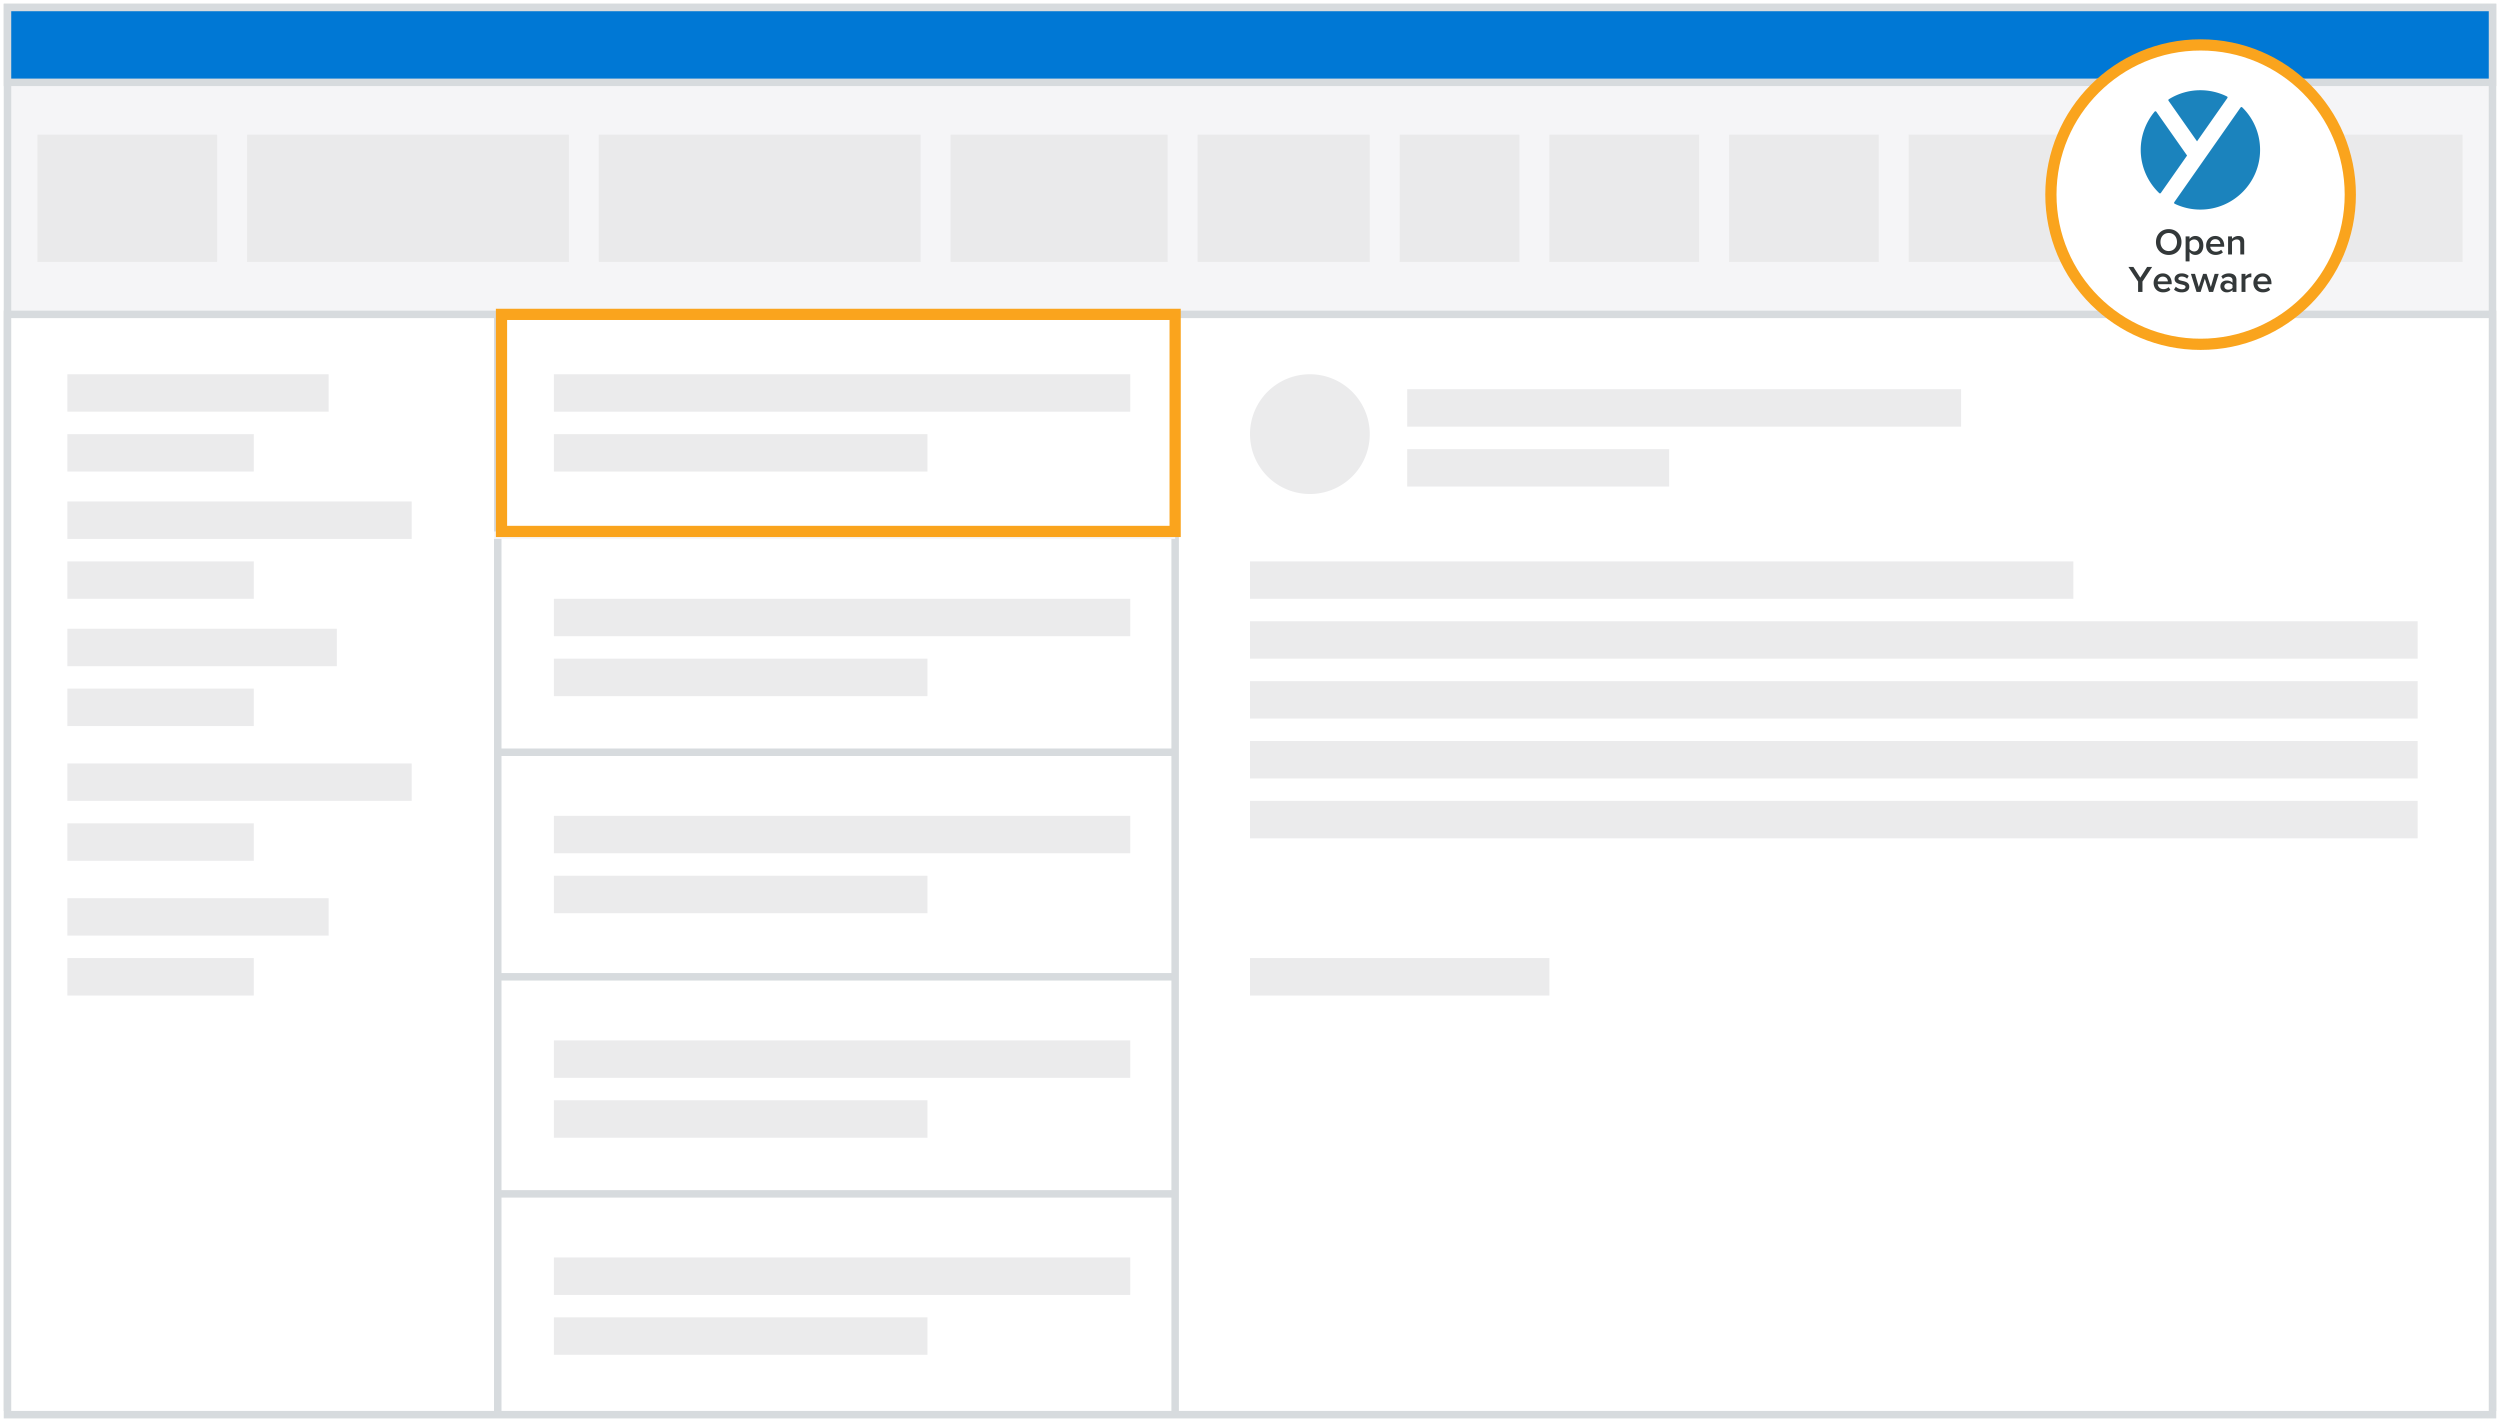 <svg width="334" height="190" xmlns="http://www.w3.org/2000/svg" xmlns:xlink="http://www.w3.org/1999/xlink"><defs><path id="a" d="M0 0h332v187H0z"/><circle id="c" cx="293" cy="25" r="20"/><filter x="-16.9%" y="-16.9%" width="133.8%" height="133.8%" filterUnits="objectBoundingBox" id="b"><feMorphology radius=".75" operator="dilate" in="SourceAlpha" result="shadowSpreadOuter1"/><feOffset in="shadowSpreadOuter1" result="shadowOffsetOuter1"/><feGaussianBlur stdDeviation="2" in="shadowOffsetOuter1" result="shadowBlurOuter1"/><feComposite in="shadowBlurOuter1" in2="SourceAlpha" operator="out" result="shadowBlurOuter1"/><feColorMatrix values="0 0 0 0 0.371 0 0 0 0 0.371 0 0 0 0 0.371 0 0 0 0.5 0" in="shadowBlurOuter1"/></filter><path id="e" d="M66 41h90v29H66z"/><filter x="-7.5%" y="-23.3%" width="115%" height="146.6%" filterUnits="objectBoundingBox" id="d"><feMorphology radius=".75" operator="dilate" in="SourceAlpha" result="shadowSpreadOuter1"/><feOffset in="shadowSpreadOuter1" result="shadowOffsetOuter1"/><feGaussianBlur stdDeviation="2" in="shadowOffsetOuter1" result="shadowBlurOuter1"/><feComposite in="shadowBlurOuter1" in2="SourceAlpha" operator="out" result="shadowBlurOuter1"/><feColorMatrix values="0 0 0 0 0.371 0 0 0 0 0.371 0 0 0 0 0.371 0 0 0 0.5 0" in="shadowBlurOuter1"/></filter></defs><g transform="translate(1 1)" fill="none" fill-rule="evenodd"><use stroke="#D7DBDE" fill="#F5F5F7" xlink:href="#a"/><path stroke="#D7DBDE" fill="#FFF" d="M0 41h332v147H0z"/><path stroke="#D7DBDE" fill="#0078D5" d="M0 0h332v10H0z"/><path fill="#E1E1E1" opacity=".5" d="M4 17h24v17H4zM32 17h43v17H32zM79 17h43v17H79zM126 17h29v17h-29zM186 17h16v17h-16zM206 17h20v17h-20zM230 17h20v17h-20zM254 17h47v17h-47zM305 17h23v17h-23zM159 17h23v17h-23z"/><path stroke="#D7DBDE" fill="#D7DBDE" stroke-linecap="square" d="M65.5 41.497v146.006M156 41.497v146.006"/><path d="M122.907 87v5H73v-5h49.907zM150 79v5H73v-5h77zM122.907 116v5H73v-5h49.907zM150 108v5H73v-5h77zM122.907 146v5H73v-5h49.907zM150 138v5H73v-5h77zM122.907 175v5H73v-5h49.907zM150 167v5H73v-5h77z" fill="#EBEBEC"/><path stroke="#F5F5F7" fill="#EBEBEC" stroke-linecap="square" d="M65.5 70.5h90"/><path stroke="#D7DBDE" fill="#D7DBDE" stroke-linecap="square" d="M65.5 99.5h90M65.5 129.5h90M65.5 158.5h90"/><path d="M174 49a8 8 0 1 1 0 16 8 8 0 0 1 0-16zm48 10v5h-35v-5h35zm39-8v5h-74v-5h74zM8 49h34.907v5H8zM8 66h46v5H8zM8 83h36v5H8zM8 101h46v5H8zM8 119h34.907v5H8zM166 74h110v5H166zM166 127h40v5h-40zM166 82h156v5H166zM166 90h156v5H166zM166 98h156v5H166zM166 106h156v5H166zM8 57h24.907v5H8zM8 74h24.907v5H8zM8 91h24.907v5H8zM8 109h24.907v5H8zM8 127h24.907v5H8z" fill="#EBEBEC"/><use fill="#000" filter="url(#b)" xlink:href="#c"/><use stroke="#FAA41D" stroke-width="1.5" fill="#FFF" xlink:href="#c"/><g fill="#1B83BD"><path d="M298.56 13.341a.144.144 0 0 0-.219.02l-8.857 12.65a.144.144 0 0 0 .056.211 7.884 7.884 0 0 0 3.433.778c4.396 0 7.973-3.577 7.973-7.973a7.907 7.907 0 0 0-2.387-5.686M289.602 13.721l2.921 4.162.117-.167 3.936-5.617a.143.143 0 0 0-.053-.21 8.008 8.008 0 0 0-3.55-.835c-1.493 0-2.95.417-4.213 1.206a.143.143 0 0 0-.042.204l.884 1.257M289.823 21.736l1.37-1.956-1.971-2.808-2.139-3.046a.144.144 0 0 0-.111-.06h-.006a.143.143 0 0 0-.11.05A7.981 7.981 0 0 0 285 19.028c0 2.17.902 4.274 2.474 5.773a.144.144 0 0 0 .216-.022l2.133-3.043"/></g><path d="M288.743 33.06c1 0 1.704-.73 1.704-1.725 0-.995-.704-1.725-1.704-1.725s-1.705.73-1.705 1.725c0 .995.704 1.725 1.704 1.725zm0-.52c-.675 0-1.106-.52-1.106-1.205 0-.69.43-1.205 1.106-1.205.67 0 1.105.515 1.105 1.205 0 .685-.435 1.205-1.106 1.205zm2.78 1.38v-1.255c.194.26.47.395.774.395.625 0 1.07-.475 1.07-1.27s-.445-1.265-1.07-1.265a.964.964 0 0 0-.775.39v-.33h-.524v3.335h.524zm.62-1.325a.798.798 0 0 1-.62-.325v-.955a.784.784 0 0 1 .62-.325c.415 0 .68.335.68.8 0 .47-.265.805-.68.805zm2.86.465c.385 0 .74-.12.98-.35l-.24-.345c-.17.17-.45.265-.685.265-.455 0-.73-.3-.77-.665h1.864v-.125c0-.76-.464-1.315-1.19-1.315-.714 0-1.224.565-1.224 1.265 0 .765.54 1.27 1.264 1.27zm.64-1.465h-1.36c.024-.295.23-.64.68-.64.474 0 .67.355.68.64zM297.197 33v-1.685a.795.795 0 0 1 .62-.325c.295 0 .485.125.485.5V33h.524v-1.7c0-.495-.26-.775-.78-.775-.38 0-.69.2-.85.39v-.33h-.524V33h.524zm-11.963 5v-1.385l1.29-1.95h-.67l-.91 1.43-.92-1.43h-.67l1.295 1.95V38h.585zm2.755.06c.385 0 .74-.12.98-.35l-.24-.345c-.17.17-.45.265-.685.265-.455 0-.73-.3-.77-.665h1.865v-.125c0-.76-.465-1.315-1.19-1.315-.715 0-1.225.565-1.225 1.265 0 .765.54 1.27 1.265 1.27zm.64-1.465h-1.36c.025-.295.23-.64.68-.64.475 0 .67.355.68.64zm1.855 1.465c.65 0 1.005-.325 1.005-.75 0-.96-1.46-.64-1.46-1.07 0-.17.175-.295.45-.295.3 0 .57.125.715.29l.22-.37a1.38 1.38 0 0 0-.94-.34c-.61 0-.95.34-.95.735 0 .925 1.46.585 1.46 1.06 0 .19-.16.325-.475.325-.315 0-.65-.165-.82-.34l-.24.38c.25.245.625.375 1.035.375zm2.52-.06l.56-1.77.56 1.77h.55l.75-2.415h-.545l-.51 1.755-.575-1.755h-.46l-.575 1.755-.51-1.755h-.545l.75 2.415h.55zm3.48.06c.32 0 .6-.115.78-.32V38h.525v-1.6c0-.65-.47-.875-1.005-.875-.385 0-.735.125-1.015.39l.215.365a.989.989 0 0 1 .715-.305c.335 0 .565.17.565.45v.36c-.175-.205-.455-.31-.78-.31-.395 0-.84.23-.84.785 0 .535.445.8.84.8zm.205-.36c-.295 0-.515-.17-.515-.43 0-.265.22-.435.515-.435.23 0 .455.085.575.25v.365c-.12.165-.345.25-.575.25zm2.305.3v-1.645c.105-.17.4-.32.62-.32.065 0 .12.005.165.015v-.52c-.315 0-.605.18-.785.41v-.355h-.525V38h.525zm2.325.06c.385 0 .74-.12.98-.35l-.24-.345c-.17.17-.45.265-.685.265-.455 0-.73-.3-.77-.665h1.865v-.125c0-.76-.465-1.315-1.19-1.315-.715 0-1.225.565-1.225 1.265 0 .765.54 1.27 1.265 1.27zm.64-1.465h-1.36c.025-.295.23-.64.68-.64.475 0 .67.355.68.64z" fill="#333839" fill-rule="nonzero"/><use fill="#000" filter="url(#d)" xlink:href="#e"/><use stroke="#FAA41D" stroke-width="1.5" fill="#FFF" xlink:href="#e"/><path d="M122.907 57v5H73v-5h49.907zM150 49v5H73v-5h77z" fill="#EBEBEC"/></g></svg>